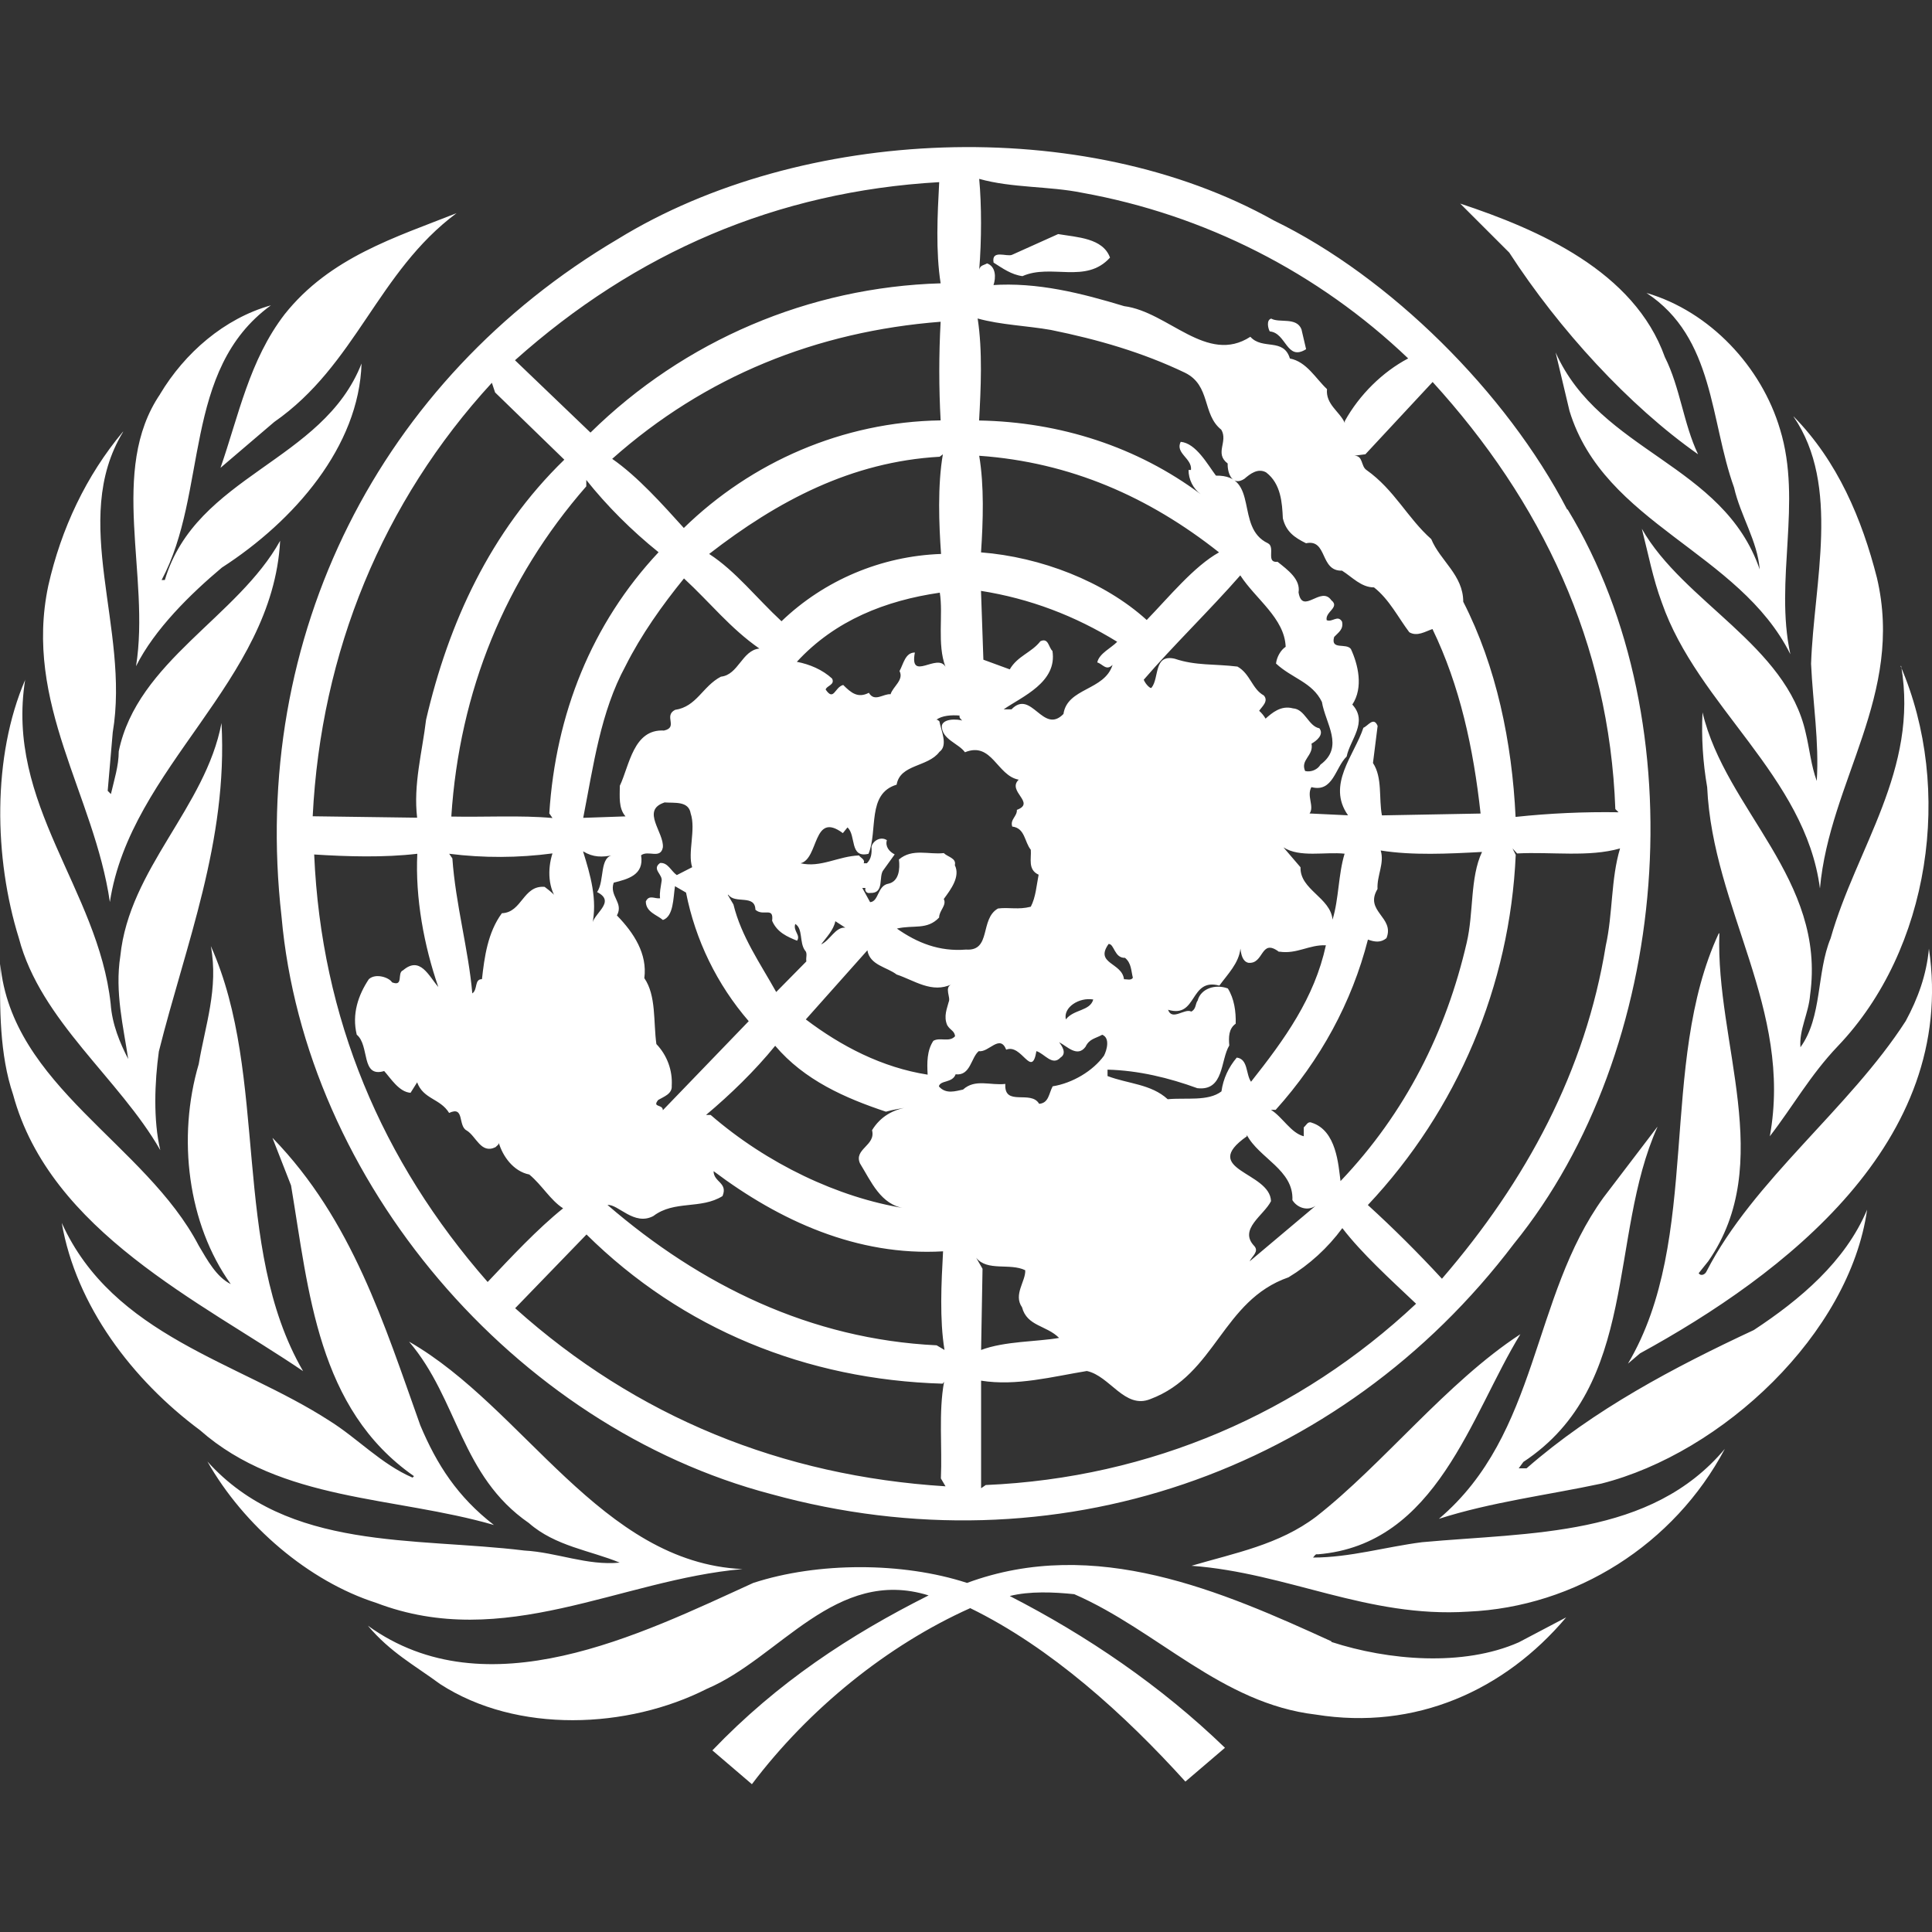 <svg width="54" height="54" viewBox="0 0 54 54" fill="none" xmlns="http://www.w3.org/2000/svg">
<rect x="0" y="0" width="54" height="54" fill="#333333" stroke="none"/>
<g clip-path="url(#clip0_3519_1036)">
<path d="M43.818 14.242C47.453 20.236 46.695 29.367 42.316 34.762C37.468 41.165 29.474 43.942 21.559 41.762C14.381 39.88 8.525 33.029 7.869 25.621C6.974 17.766 10.626 10.606 17.268 6.682C22.386 3.535 30.282 3.177 35.608 6.164C38.844 7.737 42.1 10.963 43.802 14.239L43.818 14.242ZM27.369 5.002C27.437 5.719 27.437 6.723 27.369 7.541C27.39 7.411 27.51 7.411 27.589 7.362C27.839 7.452 27.839 7.761 27.768 7.97H27.717C29 7.88 30.237 8.199 31.421 8.557C32.657 8.716 33.733 10.201 34.948 9.413C35.286 9.791 35.876 9.433 36.053 10.02C36.521 10.11 36.771 10.577 37.09 10.876C37.049 11.304 37.447 11.504 37.587 11.821V11.77C37.996 11.033 38.642 10.396 39.359 10.018C36.842 7.615 33.674 6.005 30.248 5.388C29.32 5.199 28.288 5.258 27.371 5L27.369 5.002ZM14.394 10.069L16.504 12.091C19.123 9.516 22.619 8.026 26.291 7.919C26.151 7.025 26.202 6.007 26.251 5.091C21.711 5.349 17.759 7.062 14.394 10.069ZM40.81 5.687L42.184 7.06C43.578 9.21 45.53 11.341 47.461 12.697C47.053 11.841 46.963 10.835 46.533 9.98C45.677 7.58 43.006 6.416 40.807 5.688L40.81 5.687ZM12.764 5.957C11.06 6.632 9.22 7.192 7.955 8.785C6.969 10.068 6.672 11.613 6.163 13.076L7.665 11.794C9.955 10.201 10.55 7.602 12.761 5.958L12.764 5.957ZM29.572 6.544L28.289 7.121C28.149 7.189 27.702 6.962 27.771 7.34C28.021 7.499 28.269 7.678 28.578 7.718C29.384 7.361 30.35 7.948 31.025 7.2C30.826 6.652 30.108 6.633 29.573 6.542L29.572 6.544ZM46.02 8.188C47.922 9.441 47.792 11.752 48.467 13.625C48.645 14.411 49.125 15.127 49.184 15.915C48.168 12.958 44.724 12.641 43.48 9.851L43.868 11.485C44.834 14.651 48.61 15.417 50.041 18.286C49.592 16.215 50.379 14.043 49.754 12.003C49.236 10.251 47.793 8.706 46.02 8.188ZM4.477 11.014C3.026 13.146 4.207 16.093 3.802 18.621C4.32 17.585 5.326 16.6 6.202 15.864C8.223 14.56 10.036 12.479 10.105 10.16C9.028 12.916 5.484 13.275 4.607 16.212H4.517C5.822 13.771 5.084 10.339 7.572 8.534C6.267 8.901 5.162 9.867 4.475 11.014H4.477ZM27.326 8.905C27.466 9.799 27.415 10.876 27.366 11.753C29.636 11.794 31.787 12.491 33.559 13.812C33.454 13.733 33.368 13.631 33.31 13.514C33.251 13.396 33.22 13.267 33.22 13.135H33.288C33.328 12.815 32.839 12.668 33.001 12.349C33.429 12.389 33.748 12.977 33.986 13.294C35.221 13.274 34.504 14.745 35.438 15.184C35.657 15.294 35.37 15.741 35.708 15.702C35.994 15.931 36.355 16.191 36.295 16.558C36.404 17.206 36.922 16.358 37.211 16.777C37.461 16.976 37.032 17.098 37.081 17.334C37.24 17.401 37.39 17.175 37.51 17.374C37.56 17.594 37.4 17.683 37.29 17.803C37.181 18.181 37.628 17.962 37.758 18.14C37.957 18.569 38.115 19.215 37.798 19.693C38.247 20.182 37.731 20.678 37.64 21.144C37.319 21.453 37.262 22.16 36.654 22C36.514 22.25 36.744 22.54 36.603 22.737L37.678 22.788C37.071 21.932 37.857 21.105 38.107 20.341C38.237 20.29 38.394 20.02 38.505 20.29L38.375 21.326C38.645 21.735 38.534 22.312 38.625 22.79L41.383 22.739C41.183 20.916 40.805 19.165 40.038 17.582C39.839 17.649 39.609 17.801 39.39 17.671C39.081 17.263 38.833 16.755 38.404 16.418C38.046 16.418 37.797 16.131 37.51 15.95C36.882 15.97 37.111 15.056 36.504 15.184C36.183 15.025 35.947 14.863 35.856 14.487C35.836 14.058 35.805 13.522 35.389 13.204C35.159 13.075 34.94 13.245 34.781 13.383C34.444 13.603 34.303 13.225 34.314 12.955C33.936 12.668 34.334 12.347 34.135 12.01C33.595 11.581 33.848 10.774 33.119 10.417C31.934 9.85 30.689 9.489 29.373 9.222C28.706 9.104 27.969 9.082 27.322 8.901L27.326 8.905ZM35.53 8.905C35.39 8.945 35.441 9.175 35.49 9.263C35.957 9.303 35.957 10.106 36.506 9.76L36.376 9.203C36.236 8.854 35.76 9.035 35.53 8.905ZM17.111 12.825C17.828 13.323 18.525 14.107 19.113 14.757C21.003 12.914 23.554 11.79 26.291 11.75C26.241 10.855 26.241 9.889 26.291 8.993C22.827 9.263 19.71 10.515 17.111 12.825ZM40.044 10.675L38.163 12.697L37.854 12.737C38.104 12.737 38.033 13.024 38.191 13.135C38.978 13.692 39.339 14.48 40.004 15.068C40.254 15.675 40.898 16.073 40.898 16.819C41.826 18.631 42.262 20.751 42.361 22.833C43.317 22.731 44.278 22.688 45.239 22.703L45.149 22.614C44.98 17.965 43.078 14.008 40.041 10.675H40.044ZM13.838 10.969L13.748 10.699C10.694 14.023 8.969 18.225 8.74 22.815L11.659 22.855C11.549 21.927 11.799 21.033 11.909 20.116C12.536 17.416 13.701 14.86 15.773 12.848L13.838 10.969ZM50.13 11.644C51.455 13.576 50.697 16.293 50.62 18.554C50.67 19.651 50.849 20.734 50.779 21.828C50.62 21.399 50.579 20.933 50.47 20.483C49.93 18.036 47.054 16.829 45.89 14.779C46.069 15.476 46.199 16.173 46.447 16.838C47.453 19.735 50.46 21.686 50.868 24.833C51.138 21.826 53.23 19.426 52.461 16.151C52.042 14.507 51.364 12.894 50.132 11.64L50.13 11.644ZM3.442 12.06C2.406 13.297 1.709 14.779 1.35 16.369C0.653 19.664 2.632 22.204 3.071 25.211C3.648 21.438 7.621 19.058 7.83 15.115C6.649 17.246 3.837 18.48 3.319 20.999C3.319 21.407 3.189 21.806 3.1 22.194L3.01 22.104L3.151 20.471C3.64 17.563 1.936 14.556 3.437 12.077L3.442 12.06ZM26.354 12.698L26.264 12.766C23.795 12.906 21.733 14.001 19.821 15.483C20.559 15.96 21.146 16.718 21.843 17.364C23.038 16.217 24.631 15.542 26.303 15.483C26.244 14.666 26.202 13.571 26.354 12.695V12.698ZM27.369 12.739C27.51 13.576 27.479 14.561 27.42 15.439C29.082 15.569 30.856 16.245 32.051 17.329C32.678 16.681 33.375 15.827 34.072 15.439C32.111 13.886 29.911 12.919 27.373 12.739H27.369ZM16.387 13.414V13.593C14.118 16.191 12.844 19.318 12.614 22.823C13.542 22.843 14.565 22.783 15.442 22.864L15.353 22.734C15.532 19.956 16.534 17.435 18.407 15.435C17.651 14.828 16.956 14.131 16.386 13.414H16.387ZM34.668 16.08C33.824 17.045 32.766 18.071 31.968 18.999C32.019 19.129 32.167 19.269 32.187 19.219C32.407 18.949 32.238 18.274 32.835 18.412C33.423 18.611 33.941 18.552 34.587 18.631C34.945 18.831 34.995 19.259 35.324 19.438C35.465 19.597 35.274 19.747 35.194 19.867C35.265 19.93 35.325 20.004 35.373 20.086C35.552 19.927 35.802 19.708 36.139 19.799C36.477 19.82 36.568 20.297 36.877 20.356C37.017 20.535 36.788 20.714 36.657 20.785C36.725 21.122 36.337 21.234 36.479 21.551C36.657 21.591 36.836 21.5 36.907 21.372C37.582 20.874 37.047 20.224 36.948 19.62C36.678 19.064 36.111 18.962 35.665 18.546C35.685 18.367 35.795 18.168 35.935 18.078C35.905 17.282 35.098 16.745 34.67 16.087L34.668 16.08ZM19.116 16.169C18.509 16.917 17.921 17.742 17.483 18.616C16.785 19.899 16.588 21.394 16.301 22.859L17.483 22.818C17.283 22.589 17.324 22.261 17.324 21.963C17.594 21.396 17.702 20.37 18.559 20.419C18.968 20.329 18.539 20.01 18.868 19.841C19.475 19.752 19.634 19.183 20.15 18.913C20.64 18.863 20.738 18.176 21.225 18.127C20.409 17.56 19.852 16.845 19.116 16.166V16.169ZM27.419 16.507L27.486 18.439L28.223 18.709C28.443 18.331 28.831 18.242 29.079 17.923C29.308 17.813 29.308 18.102 29.416 18.193C29.556 19.07 28.573 19.467 28.053 19.826H28.272C28.829 19.249 29.15 20.544 29.724 19.956C29.833 19.219 30.871 19.308 31.097 18.583C30.918 18.762 30.827 18.562 30.669 18.515C30.719 18.265 31.067 18.107 31.226 17.938C30.044 17.212 28.796 16.733 27.412 16.514L27.419 16.507ZM26.264 16.566C24.762 16.785 23.345 17.332 22.272 18.498C22.629 18.566 22.989 18.718 23.257 18.966C23.346 19.145 23.099 19.165 23.078 19.274C23.308 19.612 23.328 19.207 23.568 19.145C23.787 19.364 23.976 19.523 24.285 19.364C24.443 19.634 24.693 19.384 24.892 19.404C24.96 19.185 25.27 19.006 25.142 18.756C25.252 18.557 25.301 18.238 25.571 18.238C25.412 19.075 26.198 18.238 26.426 18.637C26.187 18.009 26.367 17.174 26.268 16.566H26.264ZM53.138 18.616C53.636 21.514 51.884 23.696 51.167 26.224C50.768 27.189 50.937 28.424 50.323 29.271C50.282 28.782 50.552 28.326 50.593 27.808C51.042 24.572 48.234 22.651 47.586 19.911C47.552 20.61 47.596 21.311 47.716 22.002C47.874 25.417 50.115 28.195 49.467 31.759C50.115 30.922 50.593 30.054 51.369 29.239C53.948 26.539 54.606 22.05 53.121 18.615L53.138 18.616ZM0.707 18.994C-0.221 21.144 -0.17 23.983 0.528 26.224C1.136 28.535 3.336 30.147 4.48 32.147C4.281 31.31 4.322 30.245 4.44 29.389C5.187 26.402 6.372 23.517 6.191 20.209C5.743 22.572 3.613 24.271 3.363 26.723C3.205 27.729 3.453 28.714 3.583 29.6C3.353 29.151 3.134 28.635 3.093 28.056C2.744 24.85 0.145 22.481 0.704 18.994H0.707ZM26.205 20.12L26.256 20.16C26.306 20.43 26.506 20.835 26.256 21.016C25.935 21.445 25.159 21.354 25.061 21.932C24.224 22.182 24.543 23.215 24.275 23.864C23.735 23.994 23.937 23.346 23.687 23.127L23.558 23.286C22.714 22.658 22.891 24.003 22.376 24.129C22.943 24.259 23.431 23.93 24.01 23.91C24.05 23.977 24.189 24.02 24.14 24.129H24.229C24.359 24 24.369 23.843 24.359 23.662C24.41 23.483 24.629 23.375 24.788 23.483C24.737 23.662 24.855 23.804 25.007 23.881L24.698 24.31C24.54 24.489 24.739 24.977 24.32 24.958C24.231 24.978 24.162 24.907 24.19 24.818H24.101L24.32 25.216C24.57 25.196 24.519 24.749 24.838 24.698C25.125 24.631 25.159 24.29 25.125 24.023C25.503 23.703 25.962 23.893 26.379 23.844C26.489 23.954 26.737 23.984 26.688 24.182C26.846 24.502 26.578 24.857 26.379 25.127C26.468 25.306 26.249 25.447 26.249 25.645C25.912 26.003 25.532 25.844 25.068 25.954C25.635 26.352 26.252 26.602 27 26.541C27.717 26.591 27.378 25.685 27.894 25.393C28.203 25.353 28.461 25.434 28.811 25.343C28.951 25.073 28.969 24.756 29.03 24.448C28.721 24.308 28.831 24 28.811 23.751C28.632 23.532 28.652 23.144 28.293 23.103C28.225 22.904 28.433 22.817 28.422 22.636C28.962 22.437 28.136 22.118 28.473 21.792C27.866 21.683 27.726 20.717 26.971 21.026C26.792 20.776 26.323 20.668 26.323 20.289C26.374 20.019 26.981 20.13 26.91 20.159C26.87 20.108 26.801 20.069 26.821 20C26.592 19.98 26.323 20 26.173 20.118L26.205 20.12ZM18.567 22.432C17.909 22.651 18.567 23.269 18.527 23.686C18.459 24.023 18.119 23.753 17.919 23.905C18.009 24.462 17.541 24.572 17.153 24.671C17.023 25.049 17.44 25.228 17.243 25.587C17.72 26.077 18.098 26.662 18.009 27.339C18.346 27.828 18.259 28.554 18.346 29.182C18.494 29.336 18.608 29.519 18.682 29.719C18.756 29.92 18.788 30.133 18.775 30.346C18.795 30.576 18.546 30.655 18.397 30.744C18.218 30.964 18.527 30.854 18.527 31.031L20.927 28.542C20.041 27.516 19.437 26.278 19.175 24.948L18.866 24.769C18.816 25.107 18.826 25.613 18.529 25.714C18.37 25.574 18.051 25.495 18.051 25.196C18.141 24.997 18.301 25.128 18.449 25.107C18.429 24.948 18.47 24.786 18.49 24.639C18.541 24.44 18.203 24.302 18.449 24.121C18.669 24.101 18.758 24.351 18.917 24.459L19.346 24.239C19.215 23.831 19.455 23.184 19.305 22.737C19.246 22.38 18.856 22.45 18.567 22.428V22.432ZM35.873 23.684L36.35 24.241C36.33 24.869 37.187 25.084 37.245 25.704C37.424 25.117 37.403 24.45 37.582 23.861C37.034 23.802 36.328 23.979 35.87 23.682L35.873 23.684ZM42.275 23.714L42.365 23.893C42.204 27.545 40.738 31.019 38.232 33.681C38.952 34.337 39.642 35.025 40.303 35.741C42.665 33.002 44.315 29.926 44.882 26.431C45.081 25.537 45.023 24.57 45.281 23.714C44.403 23.964 43.369 23.804 42.404 23.854L42.275 23.714ZM38.591 23.773C38.701 24.131 38.482 24.47 38.502 24.848C38.124 25.476 38.991 25.635 38.752 26.222C38.593 26.352 38.431 26.332 38.234 26.262C37.785 28.014 36.909 29.627 35.655 31.021H35.525C35.846 31.22 36.082 31.669 36.441 31.759V31.509C36.509 31.458 36.551 31.33 36.661 31.379C37.358 31.598 37.408 32.563 37.468 33.012C39.29 31.101 40.424 28.821 40.994 26.352C41.194 25.508 41.084 24.529 41.423 23.812C40.486 23.863 39.472 23.913 38.595 23.772L38.591 23.773ZM16.299 23.804C16.499 24.452 16.708 25.149 16.549 25.863C16.549 25.542 17.246 25.215 16.689 24.934C16.909 24.614 16.74 23.929 17.157 23.898C16.828 23.966 16.58 23.966 16.301 23.797L16.299 23.804ZM8.782 23.893C8.981 28.453 10.663 32.445 13.63 35.832C14.288 35.135 15.024 34.347 15.739 33.773C15.382 33.544 15.152 33.126 14.794 32.828C14.345 32.739 14.047 32.31 13.939 31.934C13.959 31.985 13.888 32.023 13.849 32.064C13.441 32.263 13.309 31.755 13.043 31.597C12.793 31.467 12.992 30.9 12.553 31.107C12.303 30.699 11.836 30.729 11.659 30.252L11.475 30.544C11.154 30.523 10.918 30.135 10.738 29.936C10.079 30.135 10.339 29.219 9.971 28.92C9.831 28.343 10.012 27.815 10.309 27.368C10.508 27.189 10.886 27.327 10.957 27.457C11.294 27.587 11.087 27.187 11.266 27.12C11.743 26.711 11.983 27.278 12.251 27.587C11.853 26.44 11.603 25.098 11.664 23.863C10.736 23.973 9.703 23.942 8.778 23.883L8.782 23.893ZM12.555 23.863L12.644 23.993C12.734 25.275 13.093 26.532 13.201 27.766C13.36 27.656 13.252 27.368 13.471 27.368C13.539 26.76 13.63 26.063 14.028 25.525C14.595 25.505 14.615 24.739 15.223 24.788C15.363 24.897 15.56 25.037 15.621 25.216C15.312 24.858 15.3 24.288 15.442 23.853C14.484 23.98 13.514 23.984 12.555 23.863ZM20.341 25.01L20.5 25.28C20.719 26.175 21.247 26.924 21.695 27.727L22.538 26.872C22.518 26.762 22.579 26.642 22.498 26.563C22.339 26.343 22.447 25.955 22.228 25.825C22.16 26.024 22.386 26.134 22.278 26.293C22.008 26.183 21.721 26.063 21.581 25.736C21.632 25.328 21.332 25.626 21.114 25.427C21.104 24.988 20.547 25.275 20.358 25.009L20.341 25.01ZM23.348 25.748C23.298 25.997 23.099 26.197 22.95 26.396C23.2 26.286 23.348 25.906 23.625 25.928L23.348 25.748ZM48.041 26.085C46.337 29.747 47.574 34.619 45.502 38.114L45.839 37.827C49.862 35.626 54.71 31.921 53.914 26.515C53.846 27.253 53.605 27.909 53.266 28.537C51.693 30.984 49.005 32.987 47.697 35.537C47.657 35.626 47.538 35.677 47.478 35.587L47.748 35.25C49.65 32.511 47.947 29.146 48.057 26.09L48.041 26.085ZM30.986 26.384C30.588 26.941 31.364 26.902 31.415 27.369C31.504 27.369 31.614 27.41 31.664 27.329C31.614 27.13 31.624 26.921 31.445 26.772C31.146 26.782 31.146 26.384 30.989 26.384H30.986ZM5.893 26.443C6.112 27.628 5.734 28.664 5.555 29.739C4.948 31.797 5.246 34.211 6.45 35.891C6.051 35.692 5.802 35.233 5.555 34.816C4.07 31.968 0.327 30.356 0.008 26.941C-0.012 28.176 -0.012 29.48 0.366 30.594C1.402 34.418 5.623 36.389 8.471 38.323C6.45 34.838 7.526 30.088 5.893 26.443ZM35.745 26.602C35.227 26.213 35.336 26.959 34.889 26.91C34.73 26.87 34.69 26.681 34.67 26.512C34.629 26.921 34.312 27.229 34.082 27.548C33.239 27.319 33.475 28.476 32.648 28.223C32.758 28.544 33.115 28.173 33.296 28.274C33.436 28.206 33.406 28.055 33.475 27.965C33.564 27.628 33.973 27.498 34.319 27.628C34.498 27.915 34.548 28.276 34.538 28.613C34.339 28.753 34.339 28.991 34.359 29.221C34.109 29.629 34.219 30.503 33.465 30.415C32.678 30.128 31.821 29.918 30.956 29.897V30.076C31.533 30.296 32.17 30.296 32.638 30.724C33.136 30.674 33.764 30.792 34.14 30.505C34.19 30.147 34.339 29.83 34.568 29.56C34.889 29.6 34.818 30.027 34.967 30.235C35.912 29.04 36.739 27.894 37.059 26.421C36.592 26.401 36.252 26.671 35.765 26.6L35.745 26.602ZM24.244 26.561L22.523 28.493C23.509 29.241 24.654 29.838 25.928 30.037C25.908 29.7 25.908 29.362 26.087 29.092C26.266 28.983 26.536 29.143 26.695 28.962C26.674 28.804 26.565 28.804 26.475 28.654C26.366 28.404 26.475 28.176 26.516 28.006C26.583 27.876 26.376 27.597 26.605 27.508C26.048 27.778 25.55 27.398 25.061 27.238C24.791 27.029 24.314 26.98 24.244 26.563V26.561ZM29.791 28.493C30.011 28.206 30.466 28.264 30.557 27.936C30.159 27.869 29.713 28.156 29.791 28.493ZM30.807 28.922C30.608 29.032 30.449 29.032 30.34 29.259C30.11 29.568 29.822 29.239 29.602 29.13C29.67 29.219 29.832 29.438 29.643 29.558C29.413 29.808 29.194 29.448 28.968 29.379C28.838 30.166 28.559 29.16 28.124 29.339C27.945 28.89 27.634 29.428 27.358 29.379C27.138 29.558 27.128 30.076 26.71 30.027C26.62 30.277 26.281 30.186 26.242 30.365C26.441 30.594 26.71 30.495 26.917 30.454C27.255 30.145 27.683 30.345 28.099 30.296C28.058 30.944 28.816 30.454 29.044 30.852C29.314 30.832 29.314 30.566 29.422 30.363C29.978 30.274 30.547 29.934 30.856 29.508C30.935 29.356 31.035 29.01 30.805 28.92L30.807 28.922ZM21.666 29.231C21.099 29.928 20.412 30.594 19.734 31.163H19.863C21.436 32.526 23.427 33.475 25.291 33.772C24.616 33.682 24.346 33.016 24.037 32.518C23.858 32.11 24.486 32.02 24.374 31.59C24.604 31.212 24.962 31.003 25.41 30.942C25.191 30.982 24.982 31.009 24.762 31.072C23.627 30.694 22.484 30.194 21.666 29.229V29.231ZM46.32 31.5L44.818 33.471C42.797 36.259 43.026 40.073 40.218 42.452C41.669 41.985 43.266 41.786 44.758 41.467C48.143 40.611 51.698 37.275 52.186 33.811C51.578 35.262 50.304 36.33 49.02 37.175C46.799 38.212 44.548 39.396 42.668 41.04H42.449L42.579 40.861C45.826 38.718 44.948 34.567 46.325 31.502L46.32 31.5ZM34.85 31.72V31.76C33.505 32.705 35.498 32.746 35.525 33.573C35.326 33.971 34.609 34.359 35.058 34.827C35.198 34.985 34.99 35.113 34.928 35.255L36.771 33.703C36.541 33.861 36.252 33.753 36.123 33.544C36.163 32.7 35.186 32.37 34.849 31.721L34.85 31.72ZM7.617 31.809L8.135 33.134C8.633 36.1 8.873 39.378 11.571 41.259L11.531 41.3C10.653 40.922 9.987 40.194 9.202 39.707C6.662 38.063 3.157 37.344 1.726 34.18C2.125 36.492 3.697 38.568 5.591 39.975C7.86 41.976 11.028 41.818 13.805 42.624C12.79 41.838 12.212 40.942 11.747 39.837C10.741 37.019 9.845 34.099 7.624 31.811L7.617 31.809ZM19.945 32.734C19.945 33.043 20.353 33.055 20.194 33.431C19.587 33.809 18.849 33.541 18.262 33.988C17.722 34.275 17.277 33.65 16.98 33.679C19.588 35.928 22.655 37.432 26.18 37.602L26.399 37.732C26.259 36.877 26.31 35.871 26.359 34.975C23.959 35.115 21.787 34.119 19.945 32.734ZM37.518 34.327C37.112 34.879 36.601 35.346 36.015 35.701C34.153 36.349 33.99 38.417 32.15 39.106C31.433 39.393 31.025 38.458 30.378 38.32C29.413 38.478 28.407 38.748 27.422 38.59V41.597L27.552 41.507C32.172 41.308 36.334 39.486 39.58 36.44C38.843 35.743 38.056 35.026 37.522 34.33L37.518 34.327ZM16.391 34.506L14.399 36.565C17.795 39.612 21.858 41.256 26.428 41.543L26.298 41.323C26.338 40.429 26.23 39.481 26.387 38.623L26.347 38.674C22.543 38.564 19.069 37.15 16.391 34.502V34.506ZM27.284 35.154L27.462 35.463L27.422 37.732C28.08 37.483 28.995 37.503 29.602 37.395C29.244 37.037 28.708 37.074 28.566 36.539C28.316 36.181 28.676 35.802 28.655 35.503C28.227 35.294 27.594 35.544 27.284 35.154ZM42.491 37.294C40.432 38.639 38.657 40.928 36.788 42.39C35.751 43.176 34.518 43.406 33.303 43.764C35.991 43.963 38.222 45.227 41.032 45.046C44.039 44.916 46.796 43.164 48.21 40.496C46.14 42.965 42.803 42.825 39.747 43.105C38.731 43.235 37.726 43.534 36.7 43.534C36.74 43.493 36.767 43.424 36.83 43.444C40.166 43.175 41.111 39.541 42.495 37.292L42.491 37.294ZM11.436 37.503C12.81 39.116 12.87 41.249 14.783 42.57C15.52 43.218 16.504 43.337 17.322 43.676C16.406 43.765 15.57 43.389 14.656 43.338C11.58 42.96 8.054 43.358 5.797 40.849C6.812 42.641 8.625 44.196 10.517 44.801C14.091 46.165 17.337 44.153 20.753 43.856C16.801 43.677 14.649 39.346 11.443 37.505L11.436 37.503ZM37.214 45.876C34.16 44.482 30.613 42.92 27.029 44.243C25.226 43.656 22.857 43.656 21.055 44.243C17.908 45.677 13.608 47.837 10.282 45.438C10.91 46.185 11.586 46.543 12.303 47.071C14.453 48.465 17.552 48.325 19.762 47.201C21.787 46.345 23.357 43.785 25.955 44.592C23.755 45.697 21.733 47.022 19.911 48.924L21.016 49.869C22.613 47.756 24.806 45.984 27.118 44.948C29.367 46.045 31.43 47.915 33.132 49.796L34.238 48.851C32.446 47.118 30.373 45.712 28.223 44.609C28.78 44.469 29.459 44.499 30.026 44.558C32.354 45.574 34.138 47.613 36.776 47.923C39.563 48.372 42.053 47.248 43.775 45.206L42.451 45.903C40.898 46.59 38.797 46.41 37.213 45.893L37.214 45.876Z" fill="white"/>
</g>
<defs>
<clipPath id="clip0_3519_1036">
<rect width="54" height="54" fill="white"/>
</clipPath>
</defs>
</svg>
